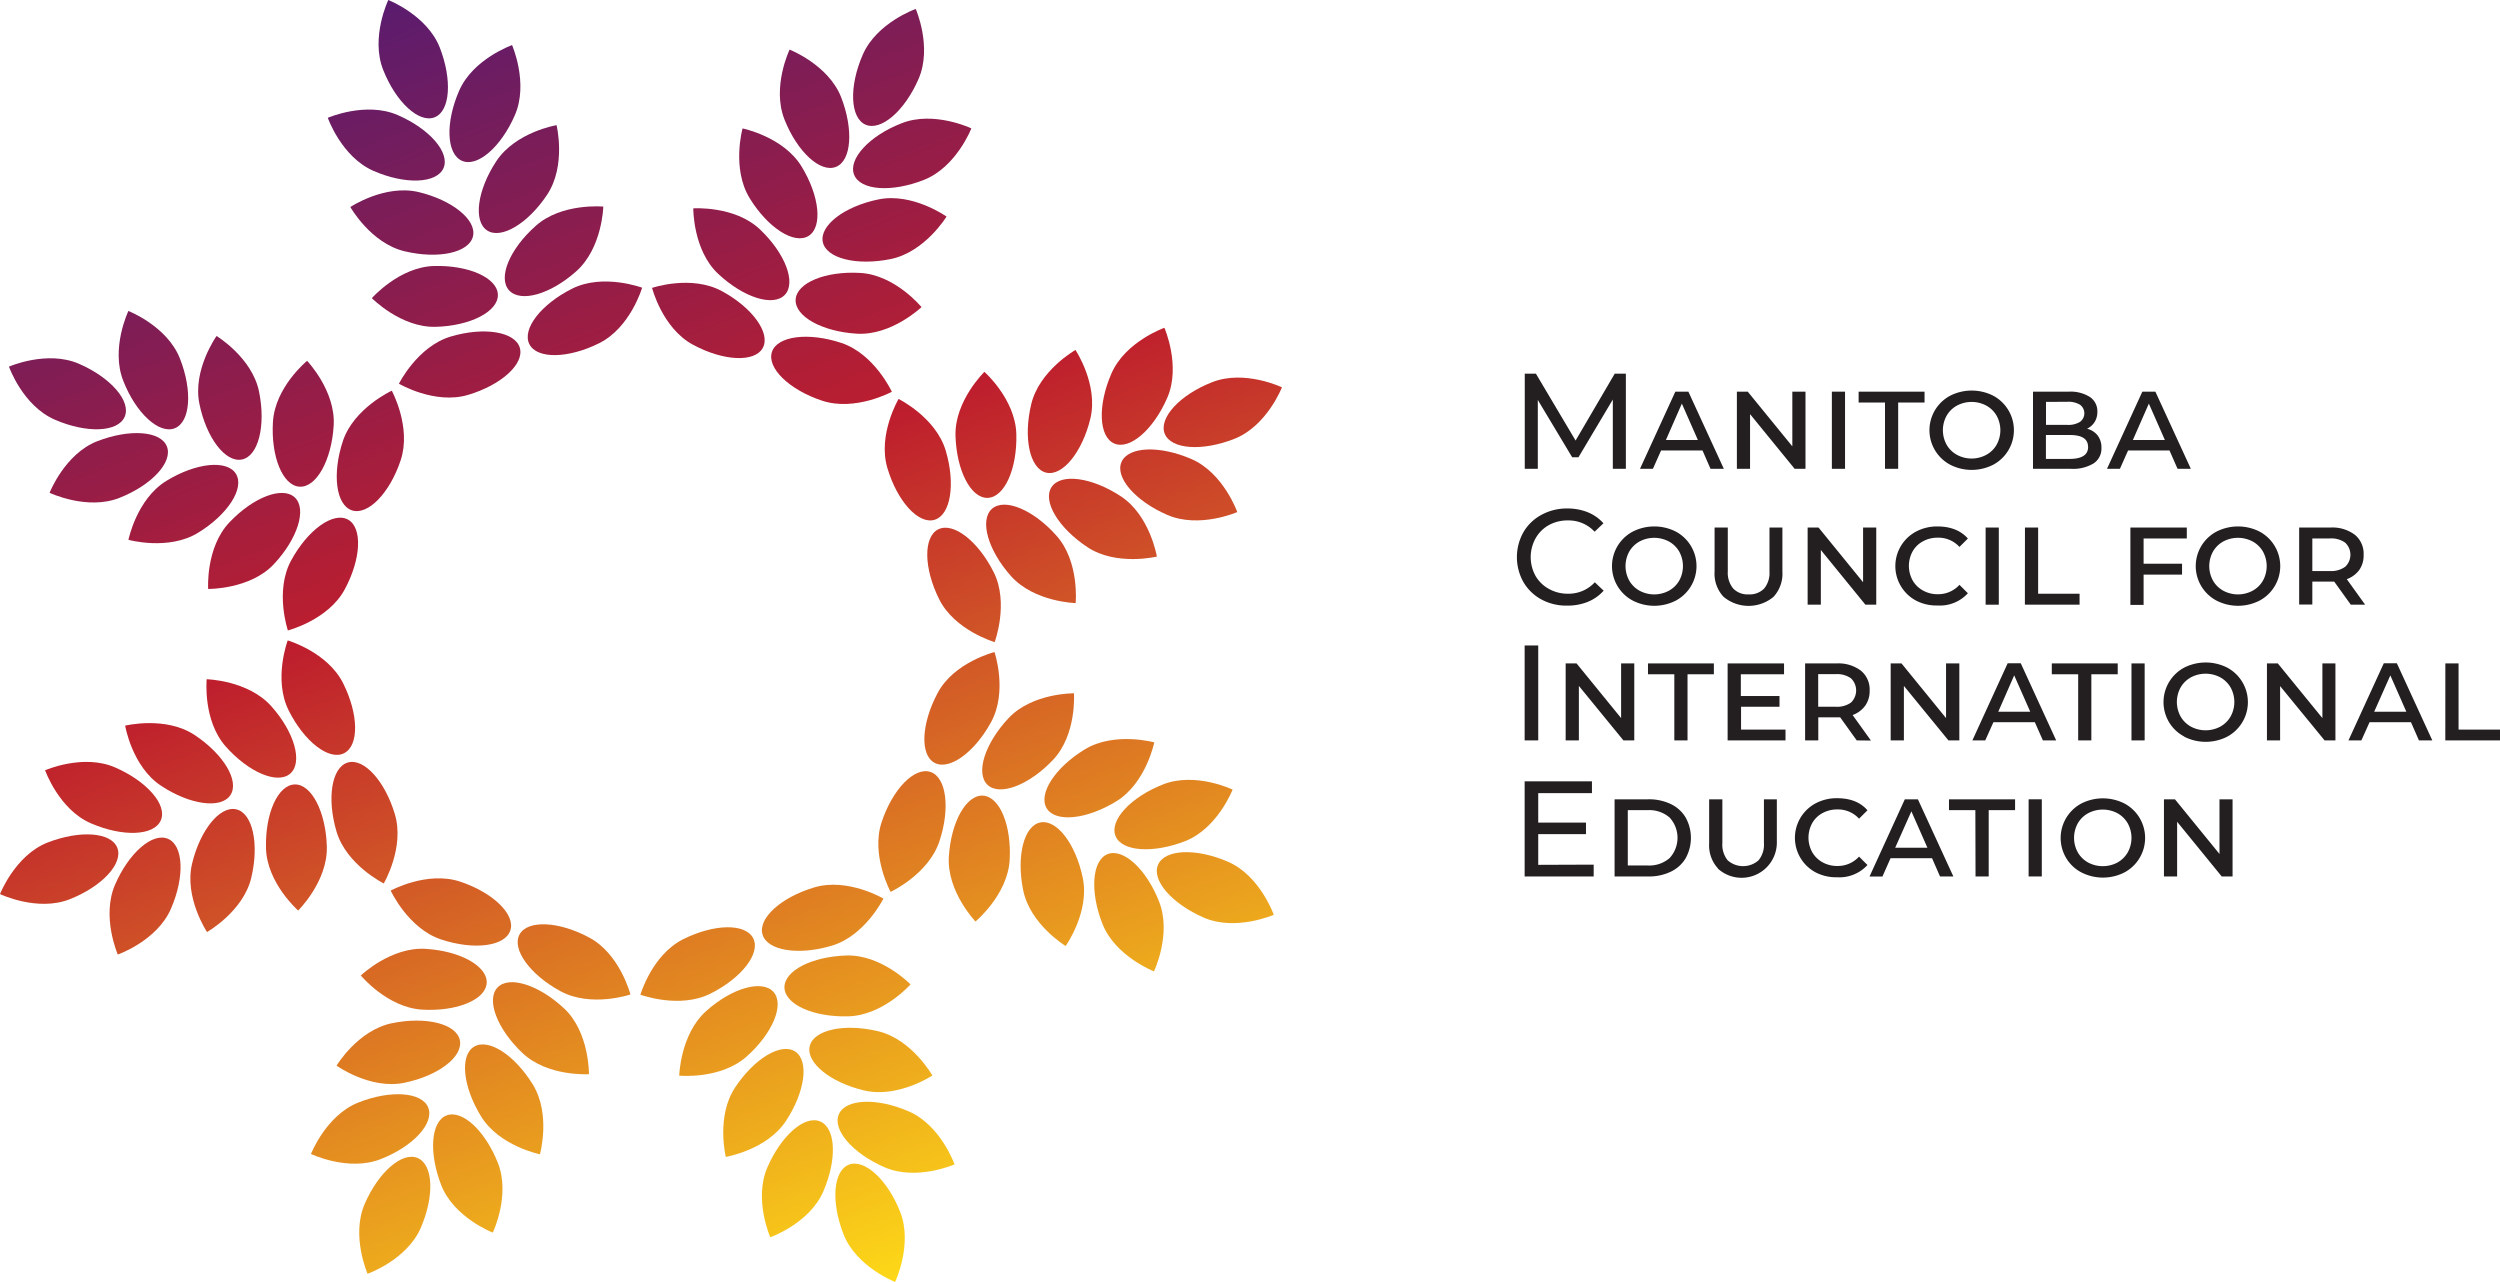 <svg xmlns="http://www.w3.org/2000/svg" xmlns:xlink="http://www.w3.org/1999/xlink" viewBox="0 0 594.27 304.73"><defs><style>.cls-1{fill:url(#linear-gradient);}.cls-2{fill:url(#linear-gradient-2);}.cls-3{fill:url(#linear-gradient-3);}.cls-4{fill:url(#linear-gradient-4);}.cls-5{fill:url(#linear-gradient-5);}.cls-6{fill:url(#linear-gradient-6);}.cls-7{fill:url(#linear-gradient-7);}.cls-8{fill:url(#linear-gradient-8);}.cls-9{fill:url(#linear-gradient-9);}.cls-10{fill:url(#linear-gradient-10);}.cls-11{fill:url(#linear-gradient-11);}.cls-12{fill:url(#linear-gradient-12);}.cls-13{fill:url(#linear-gradient-13);}.cls-14{fill:url(#linear-gradient-14);}.cls-15{fill:url(#linear-gradient-15);}.cls-16{fill:url(#linear-gradient-16);}.cls-17{fill:url(#linear-gradient-17);}.cls-18{fill:url(#linear-gradient-18);}.cls-19{fill:url(#linear-gradient-19);}.cls-20{fill:url(#linear-gradient-20);}.cls-21{fill:url(#linear-gradient-21);}.cls-22{fill:url(#linear-gradient-22);}.cls-23{fill:url(#linear-gradient-23);}.cls-24{fill:url(#linear-gradient-24);}.cls-25{fill:url(#linear-gradient-25);}.cls-26{fill:url(#linear-gradient-26);}.cls-27{fill:url(#linear-gradient-27);}.cls-28{fill:url(#linear-gradient-28);}.cls-29{fill:url(#linear-gradient-29);}.cls-30{fill:url(#linear-gradient-30);}.cls-31{fill:url(#linear-gradient-31);}.cls-32{fill:url(#linear-gradient-32);}.cls-33{fill:url(#linear-gradient-33);}.cls-34{fill:url(#linear-gradient-34);}.cls-35{fill:url(#linear-gradient-35);}.cls-36{fill:url(#linear-gradient-36);}.cls-37{fill:url(#linear-gradient-37);}.cls-38{fill:url(#linear-gradient-38);}.cls-39{fill:url(#linear-gradient-39);}.cls-40{fill:url(#linear-gradient-40);}.cls-41{fill:url(#New_Gradient_Swatch);}.cls-42{fill:url(#linear-gradient-41);}.cls-43{fill:url(#linear-gradient-42);}.cls-44{fill:url(#linear-gradient-43);}.cls-45{fill:url(#linear-gradient-44);}.cls-46{fill:url(#linear-gradient-45);}.cls-47{fill:url(#linear-gradient-46);}.cls-48{fill:url(#linear-gradient-47);}.cls-49{fill:url(#linear-gradient-48);}.cls-50{fill:url(#linear-gradient-49);}.cls-51{fill:url(#linear-gradient-50);}.cls-52{fill:url(#linear-gradient-51);}.cls-53{fill:url(#linear-gradient-52);}.cls-54{fill:url(#linear-gradient-53);}.cls-55{fill:url(#linear-gradient-54);}.cls-56{fill:url(#linear-gradient-55);}.cls-57{fill:url(#linear-gradient-56);}.cls-58{fill:url(#linear-gradient-57);}.cls-59{fill:url(#linear-gradient-58);}.cls-60{fill:url(#linear-gradient-59);}.cls-61{fill:url(#linear-gradient-60);}.cls-62{fill:url(#linear-gradient-61);}.cls-63{fill:url(#linear-gradient-62);}.cls-64{fill:url(#linear-gradient-63);}.cls-65{fill:url(#linear-gradient-64);}.cls-66{fill:url(#linear-gradient-65);}.cls-67{fill:url(#linear-gradient-66);}.cls-68{fill:url(#linear-gradient-67);}.cls-69{fill:url(#linear-gradient-68);}.cls-70{fill:url(#linear-gradient-69);}.cls-71{fill:url(#linear-gradient-70);}.cls-72{fill:url(#linear-gradient-71);}.cls-73{fill:#231f20;}</style><linearGradient id="linear-gradient" x1="173.66" y1="-11.48" x2="416.74" y2="235.15" gradientTransform="translate(21.82 -108.16) rotate(23.43)" gradientUnits="userSpaceOnUse"><stop offset="0" stop-color="#511c74"/><stop offset="0.43" stop-color="#be1e2d"/><stop offset="1" stop-color="#ffde17"/></linearGradient><linearGradient id="linear-gradient-2" x1="159.25" y1="2.72" x2="402.33" y2="249.35" xlink:href="#linear-gradient"/><linearGradient id="linear-gradient-3" x1="148.94" y1="12.89" x2="392.02" y2="259.51" xlink:href="#linear-gradient"/><linearGradient id="linear-gradient-4" x1="139.25" y1="22.44" x2="382.33" y2="269.06" xlink:href="#linear-gradient"/><linearGradient id="linear-gradient-5" x1="130.28" y1="31.28" x2="373.36" y2="277.9" xlink:href="#linear-gradient"/><linearGradient id="linear-gradient-6" x1="145.84" y1="15.94" x2="388.92" y2="262.56" xlink:href="#linear-gradient"/><linearGradient id="linear-gradient-7" x1="154.45" y1="7.45" x2="397.53" y2="254.08" xlink:href="#linear-gradient"/><linearGradient id="linear-gradient-8" x1="172.39" y1="-10.23" x2="415.47" y2="236.4" xlink:href="#linear-gradient"/><linearGradient id="linear-gradient-9" x1="163.18" y1="-1.15" x2="406.26" y2="245.48" xlink:href="#linear-gradient"/><linearGradient id="linear-gradient-10" x1="25.67" y1="134.39" x2="268.75" y2="381.01" xlink:href="#linear-gradient"/><linearGradient id="linear-gradient-11" x1="26.81" y1="133.26" x2="269.89" y2="379.89" xlink:href="#linear-gradient"/><linearGradient id="linear-gradient-12" x1="36.08" y1="124.12" x2="279.16" y2="370.74" xlink:href="#linear-gradient"/><linearGradient id="linear-gradient-13" x1="44.75" y1="115.58" x2="287.83" y2="362.2" xlink:href="#linear-gradient"/><linearGradient id="linear-gradient-14" x1="53.36" y1="107.1" x2="296.44" y2="353.72" xlink:href="#linear-gradient"/><linearGradient id="linear-gradient-15" x1="68.92" y1="91.76" x2="312" y2="338.38" xlink:href="#linear-gradient"/><linearGradient id="linear-gradient-16" x1="59.95" y1="100.6" x2="303.03" y2="347.22" xlink:href="#linear-gradient"/><linearGradient id="linear-gradient-17" x1="39.95" y1="120.31" x2="283.03" y2="366.94" xlink:href="#linear-gradient"/><linearGradient id="linear-gradient-18" x1="50.26" y1="110.15" x2="293.34" y2="356.77" xlink:href="#linear-gradient"/><linearGradient id="linear-gradient-19" x1="98.92" y1="62.19" x2="342" y2="308.81" xlink:href="#linear-gradient"/><linearGradient id="linear-gradient-20" x1="90.1" y1="70.88" x2="333.18" y2="317.5" xlink:href="#linear-gradient"/><linearGradient id="linear-gradient-21" x1="89.23" y1="71.74" x2="332.31" y2="318.36" xlink:href="#linear-gradient"/><linearGradient id="linear-gradient-22" x1="88.16" y1="72.79" x2="331.24" y2="319.41" xlink:href="#linear-gradient"/><linearGradient id="linear-gradient-23" x1="87.72" y1="73.22" x2="330.8" y2="319.85" xlink:href="#linear-gradient"/><linearGradient id="linear-gradient-24" x1="110.68" y1="50.59" x2="353.76" y2="297.22" xlink:href="#linear-gradient"/><linearGradient id="linear-gradient-25" x1="110.06" y1="51.21" x2="353.14" y2="297.83" xlink:href="#linear-gradient"/><linearGradient id="linear-gradient-26" x1="107.72" y1="53.52" x2="350.8" y2="300.14" xlink:href="#linear-gradient"/><linearGradient id="linear-gradient-27" x1="108.84" y1="52.41" x2="351.92" y2="299.03" xlink:href="#linear-gradient"/><linearGradient id="linear-gradient-28" x1="100.45" y1="60.67" x2="343.53" y2="307.3" xlink:href="#linear-gradient"/><linearGradient id="linear-gradient-29" x1="91.48" y1="69.52" x2="334.56" y2="316.14" xlink:href="#linear-gradient"/><linearGradient id="linear-gradient-30" x1="90.4" y1="70.58" x2="333.48" y2="317.21" xlink:href="#linear-gradient"/><linearGradient id="linear-gradient-31" x1="89.14" y1="71.83" x2="332.22" y2="318.45" xlink:href="#linear-gradient"/><linearGradient id="linear-gradient-32" x1="88.52" y1="72.44" x2="331.6" y2="319.06" xlink:href="#linear-gradient"/><linearGradient id="linear-gradient-33" x1="111.48" y1="49.81" x2="354.56" y2="296.44" xlink:href="#linear-gradient"/><linearGradient id="linear-gradient-34" x1="111.04" y1="50.24" x2="354.12" y2="296.87" xlink:href="#linear-gradient"/><linearGradient id="linear-gradient-35" x1="109.1" y1="52.16" x2="352.18" y2="298.78" xlink:href="#linear-gradient"/><linearGradient id="linear-gradient-36" x1="110.02" y1="51.25" x2="353.1" y2="297.87" xlink:href="#linear-gradient"/><linearGradient id="linear-gradient-37" x1="24.57" y1="135.47" x2="267.65" y2="382.1" xlink:href="#linear-gradient"/><linearGradient id="linear-gradient-38" x1="25.94" y1="134.12" x2="269.02" y2="380.74" xlink:href="#linear-gradient"/><linearGradient id="linear-gradient-39" x1="35.37" y1="124.83" x2="278.45" y2="371.45" xlink:href="#linear-gradient"/><linearGradient id="linear-gradient-40" x1="44.18" y1="116.14" x2="287.26" y2="362.76" xlink:href="#linear-gradient"/><linearGradient id="New_Gradient_Swatch" x1="52.93" y1="107.52" x2="296.01" y2="354.14" xlink:href="#linear-gradient"/><linearGradient id="linear-gradient-41" x1="68.23" y1="92.43" x2="311.31" y2="339.06" xlink:href="#linear-gradient"/><linearGradient id="linear-gradient-42" x1="59.17" y1="101.37" x2="302.25" y2="347.99" xlink:href="#linear-gradient"/><linearGradient id="linear-gradient-43" x1="38.89" y1="121.36" x2="281.97" y2="367.98" xlink:href="#linear-gradient"/><linearGradient id="linear-gradient-44" x1="49.35" y1="111.05" x2="292.43" y2="357.67" xlink:href="#linear-gradient"/><linearGradient id="linear-gradient-45" x1="174.76" y1="-12.56" x2="417.84" y2="234.06" xlink:href="#linear-gradient"/><linearGradient id="linear-gradient-46" x1="160.31" y1="1.68" x2="403.39" y2="248.3" xlink:href="#linear-gradient"/><linearGradient id="linear-gradient-47" x1="149.85" y1="11.99" x2="392.93" y2="258.61" xlink:href="#linear-gradient"/><linearGradient id="linear-gradient-48" x1="140.03" y1="21.67" x2="383.11" y2="268.29" xlink:href="#linear-gradient"/><linearGradient id="linear-gradient-49" x1="130.96" y1="30.6" x2="374.04" y2="277.23" xlink:href="#linear-gradient"/><linearGradient id="linear-gradient-50" x1="146.27" y1="15.52" x2="389.35" y2="262.14" xlink:href="#linear-gradient"/><linearGradient id="linear-gradient-51" x1="155.02" y1="6.9" x2="398.1" y2="253.52" xlink:href="#linear-gradient"/><linearGradient id="linear-gradient-52" x1="173.26" y1="-11.09" x2="416.34" y2="235.54" xlink:href="#linear-gradient"/><linearGradient id="linear-gradient-53" x1="163.89" y1="-1.85" x2="406.97" y2="244.77" xlink:href="#linear-gradient"/><linearGradient id="linear-gradient-54" x1="-6.41" y1="166.01" x2="236.67" y2="412.63" xlink:href="#linear-gradient"/><linearGradient id="linear-gradient-55" x1="5.76" y1="154.01" x2="248.84" y2="400.64" xlink:href="#linear-gradient"/><linearGradient id="linear-gradient-56" x1="19.84" y1="140.13" x2="262.92" y2="386.76" xlink:href="#linear-gradient"/><linearGradient id="linear-gradient-57" x1="32.83" y1="127.33" x2="275.91" y2="373.95" xlink:href="#linear-gradient"/><linearGradient id="linear-gradient-58" x1="45.03" y1="115.3" x2="288.11" y2="361.93" xlink:href="#linear-gradient"/><linearGradient id="linear-gradient-59" x1="44.87" y1="115.46" x2="287.95" y2="362.08" xlink:href="#linear-gradient"/><linearGradient id="linear-gradient-60" x1="32.69" y1="127.47" x2="275.77" y2="374.09" xlink:href="#linear-gradient"/><linearGradient id="linear-gradient-61" x1="5.61" y1="154.16" x2="248.69" y2="400.78" xlink:href="#linear-gradient"/><linearGradient id="linear-gradient-62" x1="19.65" y1="140.32" x2="262.73" y2="386.94" xlink:href="#linear-gradient"/><linearGradient id="linear-gradient-63" x1="205.61" y1="-42.97" x2="448.69" y2="203.65" xlink:href="#linear-gradient"/><linearGradient id="linear-gradient-64" x1="193.59" y1="-31.12" x2="436.67" y2="215.5" xlink:href="#linear-gradient"/><linearGradient id="linear-gradient-65" x1="179.5" y1="-17.24" x2="422.58" y2="229.39" xlink:href="#linear-gradient"/><linearGradient id="linear-gradient-66" x1="166.51" y1="-4.43" x2="409.59" y2="242.19" xlink:href="#linear-gradient"/><linearGradient id="linear-gradient-67" x1="154.33" y1="7.57" x2="397.41" y2="254.2" xlink:href="#linear-gradient"/><linearGradient id="linear-gradient-68" x1="154.17" y1="7.73" x2="397.25" y2="254.35" xlink:href="#linear-gradient"/><linearGradient id="linear-gradient-69" x1="166.37" y1="-4.29" x2="409.45" y2="242.33" xlink:href="#linear-gradient"/><linearGradient id="linear-gradient-70" x1="193.44" y1="-30.98" x2="436.52" y2="215.65" xlink:href="#linear-gradient"/><linearGradient id="linear-gradient-71" x1="179.41" y1="-17.14" x2="422.49" y2="229.48" xlink:href="#linear-gradient"/></defs><title>logo</title><g id="Layer_2" data-name="Layer 2"><g id="Layer_1-2" data-name="Layer 1"><path class="cls-1" d="M218.35,18.76c-3.29,7.6-8.93,12.46-12.59,10.88s-4-9-.68-16.63,12.6-10.88,12.6-10.88S221.65,11.17,218.35,18.76Z"/><path class="cls-2" d="M199.93,23.07c3,7.7,2.49,15.13-1.22,16.6s-9.2-3.58-12.24-11.28,1.22-16.6,1.22-16.6S196.88,15.37,199.93,23.07Z"/><path class="cls-3" d="M190.51,39.53c4.33,7.06,5.08,14.47,1.68,16.56s-9.68-1.93-14-9-1.68-16.56-1.68-16.56S186.17,32.48,190.51,39.53Z"/><path class="cls-4" d="M180.65,54.53c6,5.69,8.66,12.66,5.91,15.56s-9.84.64-15.85-5-5.91-15.56-5.91-15.56S174.64,48.84,180.65,54.53Z"/><path class="cls-5" d="M171.59,69.2c7.28,3.94,11.64,10,9.73,13.5s-9.34,3.17-16.62-.77S155,68.43,155,68.43,164.31,65.26,171.59,69.2Z"/><path class="cls-6" d="M200,81.52c-7.85-2.61-15.24-1.66-16.5,2.13s4.07,9,11.93,11.6S212,93.13,212,93.13,207.87,84.14,200,81.52Z"/><path class="cls-7" d="M204.53,64.88c-8.27-.5-15.16,2.33-15.4,6.32s6.27,7.62,14.53,8.12S219.05,73,219.05,73,212.79,65.37,204.53,64.88Z"/><path class="cls-8" d="M214.31,29.3c-7.7,3-12.75,8.52-11.28,12.24s8.9,4.26,16.6,1.22S230.9,30.52,230.9,30.52,222,26.26,214.31,29.3Z"/><path class="cls-9" d="M208.82,47.4c-8.11,1.66-14,6.18-13.24,10.09s8,5.75,16.14,4.09S225,51.48,225,51.48,216.92,45.74,208.82,47.4Z"/><path class="cls-10" d="M100,291.92c3.3-7.6,3-15-.67-16.63S90,278.57,86.7,286.16s.68,16.63.68,16.63S96.68,299.51,100,291.92Z"/><path class="cls-11" d="M90.52,275.52c7.7-3,12.75-8.52,11.28-12.23s-8.9-4.26-16.6-1.22-11.28,12.24-11.28,12.24S82.82,278.57,90.52,275.52Z"/><path class="cls-12" d="M96.09,257.39c8.11-1.66,14-6.18,13.23-10.09s-8-5.74-16.13-4.08S80,253.31,80,253.31,88,259.05,96.09,257.39Z"/><path class="cls-13" d="M100.3,240c8.26.49,15.15-2.34,15.39-6.33s-6.26-7.62-14.53-8.12-15.39,6.33-15.39,6.33S92,239.45,100.3,240Z"/><path class="cls-14" d="M104.8,223.3c7.86,2.62,15.25,1.67,16.51-2.12s-4.08-9-11.93-11.61-16.51,2.13-16.51,2.13S97,220.68,104.8,223.3Z"/><path class="cls-15" d="M133.24,235.62c-7.28-3.94-11.64-10-9.74-13.49s9.35-3.17,16.63.77,9.73,13.5,9.73,13.5S140.52,239.56,133.24,235.62Z"/><path class="cls-16" d="M124.17,250.29c-6-5.69-8.66-12.65-5.91-15.55s9.85-.64,15.86,5S140,255.34,140,255.34,130.18,256,124.17,250.29Z"/><path class="cls-17" d="M104.9,281.76c-3-7.7-2.5-15.13,1.22-16.6s9.19,3.58,12.23,11.28S117.14,293,117.14,293,107.94,289.45,104.9,281.76Z"/><path class="cls-18" d="M114.35,265.37c-4.33-7.05-5.09-14.46-1.68-16.55s9.67,1.93,14,9,1.68,16.56,1.68,16.56S118.68,272.43,114.35,265.37Z"/><path class="cls-19" d="M104.53,11.28c3,7.7,2.5,15.13-1.21,16.6S94.12,24.3,91.08,16.6,92.3,0,92.3,0,101.49,3.58,104.53,11.28Z"/><path class="cls-20" d="M94.55,27.36c7.6,3.29,12.46,8.93,10.88,12.59s-9,4-16.63.68S77.92,28,77.92,28,87,24.06,94.55,27.36Z"/><path class="cls-21" d="M99.53,45.66c8,1.92,13.83,6.63,12.9,10.52s-8.21,5.47-16.26,3.55S83.28,49.21,83.28,49.21,91.48,43.74,99.53,45.66Z"/><path class="cls-22" d="M103.17,63.23c8.27-.23,15.07,2.83,15.18,6.82s-6.51,7.42-14.78,7.64-15.18-6.82-15.18-6.82S94.9,63.46,103.17,63.23Z"/><path class="cls-23" d="M107.13,80c7.94-2.36,15.29-1.16,16.43,2.66s-4.37,8.85-12.3,11.21-16.43-2.66-16.43-2.66S99.2,82.38,107.13,80Z"/><path class="cls-24" d="M136,68.62c-7.4,3.7-11.95,9.6-10.17,13.18s9.24,3.47,16.64-.24,10.17-13.17,10.17-13.17S143.35,64.92,136,68.62Z"/><path class="cls-25" d="M127.37,53.67C121.17,59.16,118.3,66,121,69s9.82,1,16-4.53,6.41-15.36,6.41-15.36S133.56,48.17,127.37,53.67Z"/><path class="cls-26" d="M109.13,21.59c-3.3,7.6-3,15,.67,16.63s9.31-3.28,12.6-10.87-.68-16.63-.68-16.63S112.42,14,109.13,21.59Z"/><path class="cls-27" d="M118,38.28c-4.56,6.9-5.55,14.29-2.22,16.49s9.74-1.62,14.3-8.52,2.22-16.5,2.22-16.5S122.6,31.37,118,38.28Z"/><path class="cls-28" d="M214,288.14c-3-7.7-8.52-12.75-12.24-11.28s-4.26,8.9-1.22,16.6,12.24,11.27,12.24,11.27S217,295.83,214,288.14Z"/><path class="cls-29" d="M195.7,283.23c3.29-7.59,3-15-.68-16.63s-9.3,3.28-12.6,10.88.68,16.63.68,16.63S192.41,290.83,195.7,283.23Z"/><path class="cls-30" d="M186.82,266.47c4.56-6.91,5.55-14.29,2.22-16.5s-9.73,1.62-14.3,8.53S172.53,275,172.53,275,182.26,273.38,186.82,266.47Z"/><path class="cls-31" d="M177.46,251.16c6.19-5.49,9.06-12.37,6.41-15.36s-9.82-1-16,4.53-6.41,15.36-6.41,15.36S171.27,256.65,177.46,251.16Z"/><path class="cls-32" d="M168.87,236.2c7.41-3.7,12-9.6,10.17-13.17s-9.23-3.47-16.64.23-10.17,13.18-10.17,13.18S161.47,239.9,168.87,236.2Z"/><path class="cls-33" d="M197.69,224.81c-7.93,2.36-15.29,1.17-16.43-2.66s4.37-8.85,12.31-11.21S210,213.6,210,213.6,205.63,222.45,197.69,224.81Z"/><path class="cls-34" d="M201.65,241.59c-8.27.23-15.07-2.82-15.18-6.82s6.51-7.41,14.79-7.64S216.44,234,216.44,234,209.93,241.37,201.65,241.59Z"/><path class="cls-35" d="M210.27,277.47c-7.59-3.29-12.46-8.93-10.87-12.6s9-4,16.63-.68,10.87,12.6,10.87,12.6S217.87,280.76,210.27,277.47Z"/><path class="cls-36" d="M205.37,259.2c-8.05-1.92-13.82-6.63-12.89-10.52s8.2-5.47,16.25-3.55,12.9,10.52,12.9,10.52S213.42,261.12,205.37,259.2Z"/><path class="cls-37" d="M18.76,86.47c7.6,3.29,12.46,8.93,10.88,12.6s-9,4-16.63.68S2.13,87.15,2.13,87.15,11.17,83.18,18.76,86.47Z"/><path class="cls-38" d="M23.07,104.9c7.7-3,15.13-2.5,16.6,1.22s-3.58,9.19-11.28,12.23-16.6-1.21-16.6-1.21S15.37,107.94,23.07,104.9Z"/><path class="cls-39" d="M39.53,114.32c7.06-4.34,14.47-5.09,16.56-1.68s-1.93,9.67-9,14-16.56,1.68-16.56,1.68S32.48,118.65,39.53,114.32Z"/><path class="cls-40" d="M54.53,124.17c5.69-6,12.66-8.66,15.56-5.91s.64,9.85-5,15.86S49.48,140,49.48,140,48.84,130.18,54.53,124.17Z"/><path class="cls-41" d="M69.2,133.24c3.94-7.28,10-11.64,13.5-9.74s3.17,9.35-.77,16.63-13.5,9.73-13.5,9.73S65.26,140.52,69.2,133.24Z"/><path class="cls-42" d="M81.52,104.8c-2.61,7.86-1.66,15.25,2.13,16.51s9-4.08,11.6-11.93-2.12-16.51-2.12-16.51S84.14,97,81.52,104.8Z"/><path class="cls-43" d="M64.88,100.3c-.5,8.26,2.33,15.15,6.32,15.39s7.62-6.26,8.12-14.53S73,85.77,73,85.77,65.37,92,64.88,100.3Z"/><path class="cls-44" d="M29.3,90.52c3,7.7,8.52,12.75,12.24,11.28s4.26-8.9,1.22-16.6S30.52,73.92,30.52,73.92,26.26,82.82,29.3,90.52Z"/><path class="cls-45" d="M47.4,96c1.66,8.11,6.18,14,10.09,13.23s5.75-8,4.09-16.13-10.1-13.23-10.1-13.23S45.74,87.9,47.4,96Z"/><path class="cls-46" d="M291.92,204.85c-7.6-3.29-15-3-16.63.68s3.28,9.31,10.87,12.6,16.63-.68,16.63-.68S299.51,208.14,291.92,204.85Z"/><path class="cls-47" d="M275.52,214.31c-3-7.7-8.52-12.75-12.23-11.28s-4.26,8.9-1.22,16.6,12.24,11.27,12.24,11.27S278.57,222,275.52,214.31Z"/><path class="cls-48" d="M257.39,208.73c-1.66-8.11-6.18-14-10.09-13.23s-5.74,8-4.08,16.13,10.09,13.24,10.09,13.24S259.05,216.84,257.39,208.73Z"/><path class="cls-49" d="M240,204.53c.49-8.27-2.34-15.16-6.33-15.4s-7.62,6.27-8.12,14.53,6.33,15.39,6.33,15.39S239.45,212.79,240,204.53Z"/><path class="cls-50" d="M223.3,200c2.62-7.85,1.67-15.24-2.12-16.5s-9,4.07-11.61,11.93S211.7,212,211.7,212,220.68,207.87,223.3,200Z"/><path class="cls-51" d="M235.62,171.59c-3.94,7.28-10,11.64-13.49,9.73S219,172,222.9,164.7,236.4,155,236.4,155,239.56,164.31,235.62,171.59Z"/><path class="cls-52" d="M250.29,180.65c-5.69,6-12.65,8.66-15.55,5.91s-.64-9.84,5-15.85,15.55-5.91,15.55-5.91S256,174.64,250.29,180.65Z"/><path class="cls-53" d="M281.76,199.93c-7.7,3-15.13,2.49-16.6-1.22s3.58-9.2,11.28-12.24S293,187.69,293,187.69,289.45,196.88,281.76,199.93Z"/><path class="cls-54" d="M265.37,190.47c-7.05,4.34-14.46,5.09-16.55,1.69s1.93-9.68,9-14,16.56-1.69,16.56-1.69S272.43,186.14,265.37,190.47Z"/><path class="cls-55" d="M11.28,200.29c7.7-3,15.13-2.5,16.6,1.22S24.3,210.7,16.6,213.75,0,212.53,0,212.53,3.58,203.33,11.28,200.29Z"/><path class="cls-56" d="M27.36,210.27c3.29-7.59,8.93-12.46,12.59-10.87s4,9,.68,16.63S28,226.9,28,226.9,24.06,217.87,27.36,210.27Z"/><path class="cls-57" d="M45.66,205.29c1.92-8,6.63-13.82,10.52-12.9s5.47,8.21,3.55,16.26-10.52,12.9-10.52,12.9S43.74,213.34,45.66,205.29Z"/><path class="cls-58" d="M63.23,201.65c-.23-8.27,2.83-15.07,6.82-15.18s7.42,6.51,7.64,14.79-6.82,15.18-6.82,15.18S63.46,209.93,63.23,201.65Z"/><path class="cls-59" d="M80,197.69c-2.36-7.93-1.16-15.29,2.66-16.43s8.85,4.37,11.21,12.31S91.22,210,91.22,210,82.38,205.63,80,197.69Z"/><path class="cls-60" d="M68.62,168.87c3.7,7.41,9.6,12,13.18,10.17s3.47-9.23-.24-16.64-13.17-10.17-13.17-10.17S64.92,161.47,68.62,168.87Z"/><path class="cls-61" d="M53.67,177.46c5.49,6.19,12.36,9.06,15.35,6.41s1-9.82-4.53-16-15.36-6.41-15.36-6.41S48.17,171.27,53.67,177.46Z"/><path class="cls-62" d="M21.59,195.7c7.6,3.29,15,3,16.63-.68s-3.28-9.3-10.87-12.6-16.63.68-16.63.68S14,192.41,21.59,195.7Z"/><path class="cls-63" d="M38.28,186.78c6.9,4.56,14.29,5.56,16.49,2.22s-1.62-9.73-8.52-14.29-16.5-2.22-16.5-2.22S31.37,182.22,38.28,186.78Z"/><path class="cls-64" d="M288.14,90.85c-7.7,3-12.75,8.52-11.28,12.24s8.9,4.26,16.6,1.21,11.27-12.23,11.27-12.23S295.83,87.81,288.14,90.85Z"/><path class="cls-65" d="M283.23,109.13c-7.59-3.3-15-3-16.63.67s3.28,9.31,10.88,12.6,16.63-.68,16.63-.68S290.83,112.42,283.23,109.13Z"/><path class="cls-66" d="M266.47,118c-6.91-4.56-14.29-5.56-16.5-2.22s1.62,9.73,8.53,14.29S275,132.3,275,132.3,273.38,122.57,266.47,118Z"/><path class="cls-67" d="M251.16,127.37c-5.49-6.2-12.37-9.07-15.36-6.42s-1,9.82,4.53,16,15.36,6.41,15.36,6.41S256.65,133.56,251.16,127.37Z"/><path class="cls-68" d="M236.2,136c-3.7-7.4-9.6-11.95-13.17-10.17s-3.47,9.24.23,16.64,13.18,10.17,13.18,10.17S239.9,143.35,236.2,136Z"/><path class="cls-69" d="M224.81,107.13c2.36,7.94,1.17,15.29-2.66,16.43s-8.85-4.37-11.21-12.3,2.66-16.43,2.66-16.43S222.45,99.2,224.81,107.13Z"/><path class="cls-70" d="M241.59,103.17c.23,8.27-2.82,15.07-6.82,15.18s-7.41-6.51-7.64-14.78S234,88.39,234,88.39,241.37,94.9,241.59,103.17Z"/><path class="cls-71" d="M277.47,94.55c-3.29,7.6-8.93,12.46-12.6,10.88s-4-9-.68-16.63,12.6-10.88,12.6-10.88S280.76,87,277.47,94.55Z"/><path class="cls-72" d="M259.2,99.45c-1.92,8-6.63,13.83-10.52,12.9s-5.47-8.21-3.55-16.26,10.52-12.9,10.52-12.9S261.12,91.4,259.2,99.45Z"/><path class="cls-73" d="M383.38,111.44l0-16.47-8.17,13.73h-1.49l-8.17-13.63v16.37h-3.1V88.83h2.65l9.43,15.89,9.3-15.89h2.65l0,22.61Z"/><path class="cls-73" d="M404.7,107.08h-9.85l-1.94,4.36h-3.07l8.4-18.34h3.1l8.43,18.34H406.6Zm-1.1-2.49-3.81-8.65L396,104.59Z"/><path class="cls-73" d="M429.18,93.1v18.34H426.6l-10.6-13v13h-3.13V93.1h2.58l10.6,13v-13Z"/><path class="cls-73" d="M435.45,93.1h3.13v18.34h-3.13Z"/><path class="cls-73" d="M448.08,95.68h-6.27V93.1h15.67v2.58h-6.27v15.76h-3.13Z"/><path class="cls-73" d="M463.58,110.47a9.29,9.29,0,0,1,0-16.41,11.31,11.31,0,0,1,10.22,0,9.3,9.3,0,0,1,0,16.41,11.23,11.23,0,0,1-10.22,0Zm8.59-2.36a6.3,6.3,0,0,0,2.44-2.39,7.15,7.15,0,0,0,0-6.91,6.37,6.37,0,0,0-2.44-2.39,7.42,7.42,0,0,0-7,0,6.37,6.37,0,0,0-2.44,2.39,7.15,7.15,0,0,0,0,6.91,6.3,6.3,0,0,0,2.44,2.39,7.34,7.34,0,0,0,7,0Z"/><path class="cls-73" d="M498.64,103.53a4.7,4.7,0,0,1,.89,2.94,4.21,4.21,0,0,1-1.86,3.68,9.44,9.44,0,0,1-5.41,1.29h-9V93.1h8.53a8.57,8.57,0,0,1,5,1.27,4.06,4.06,0,0,1,1.77,3.47,4.55,4.55,0,0,1-.64,2.46,4.42,4.42,0,0,1-1.81,1.61A4.6,4.6,0,0,1,498.64,103.53Zm-12.29-8V101h5.07a5.29,5.29,0,0,0,3-.71,2.52,2.52,0,0,0,0-4.09,5.3,5.3,0,0,0-3-.69Zm10,10.72c0-1.9-1.43-2.84-4.27-2.84h-5.75v5.68h5.75C494.94,109.05,496.37,108.1,496.37,106.21Z"/><path class="cls-73" d="M515.71,107.08h-9.85l-1.94,4.36h-3.07l8.4-18.34h3.1l8.43,18.34h-3.16Zm-1.1-2.49-3.81-8.65L507,104.59Z"/><path class="cls-73" d="M366.41,142.5a11,11,0,0,1-4.28-4.14,12.1,12.1,0,0,1,0-11.85,10.93,10.93,0,0,1,4.29-4.13,12.5,12.5,0,0,1,6.14-1.51,12.88,12.88,0,0,1,4.85.89,9.9,9.9,0,0,1,3.74,2.63l-2.1,2a8.41,8.41,0,0,0-6.36-2.68,9.12,9.12,0,0,0-4.55,1.13A8.18,8.18,0,0,0,365,128a9.22,9.22,0,0,0,0,8.88,8.22,8.22,0,0,0,3.19,3.11,9.12,9.12,0,0,0,4.55,1.14,8.43,8.43,0,0,0,6.36-2.72l2.1,2a10.16,10.16,0,0,1-3.76,2.65,12.78,12.78,0,0,1-4.86.9A12.5,12.5,0,0,1,366.41,142.5Z"/><path class="cls-73" d="M388.13,142.77a9.28,9.28,0,0,1,0-16.41,11.31,11.31,0,0,1,10.22,0,9.3,9.3,0,0,1,0,16.41,11.23,11.23,0,0,1-10.22,0Zm8.59-2.36a6.3,6.3,0,0,0,2.44-2.39,7.15,7.15,0,0,0,0-6.91,6.37,6.37,0,0,0-2.44-2.39,7.44,7.44,0,0,0-7,0,6.41,6.41,0,0,0-2.43,2.39,7.15,7.15,0,0,0,0,6.91,6.34,6.34,0,0,0,2.43,2.39,7.36,7.36,0,0,0,7,0Z"/><path class="cls-73" d="M409.71,141.87a8,8,0,0,1-2.14-6V125.4h3.14v10.43A5.87,5.87,0,0,0,412,139.9a4.73,4.73,0,0,0,3.68,1.39,4.78,4.78,0,0,0,3.67-1.39,5.82,5.82,0,0,0,1.27-4.07V125.4h3.07v10.49a8.08,8.08,0,0,1-2.13,6,9.26,9.26,0,0,1-11.82,0Z"/><path class="cls-73" d="M446,125.4v18.34h-2.58l-10.59-13v13h-3.14V125.4h2.59l10.59,13v-13Z"/><path class="cls-73" d="M455.46,142.77a9.3,9.3,0,0,1,0-16.41,10.64,10.64,0,0,1,5.09-1.22c3.16,0,5.57,1,7.23,2.87l-2,2a6.75,6.75,0,0,0-5.14-2.2,7.23,7.23,0,0,0-3.53.86,6.15,6.15,0,0,0-2.46,2.39,7.15,7.15,0,0,0,0,6.91,6.31,6.31,0,0,0,2.46,2.4,7,7,0,0,0,3.53.88,6.81,6.81,0,0,0,5.14-2.23l2,2a9,9,0,0,1-7.23,2.91A10.53,10.53,0,0,1,455.46,142.77Z"/><path class="cls-73" d="M472,125.4h3.13v18.34H472Z"/><path class="cls-73" d="M481.35,125.4h3.13v15.73h9.85v2.61h-13Z"/><path class="cls-73" d="M509.55,128v6h9.14v2.59h-9.14v7.2h-3.14V125.4h13.41V128Z"/><path class="cls-73" d="M526.89,142.77a9.28,9.28,0,0,1,0-16.41,11.31,11.31,0,0,1,10.22,0,9.3,9.3,0,0,1,0,16.41,11.23,11.23,0,0,1-10.22,0Zm8.59-2.36a6.3,6.3,0,0,0,2.44-2.39,7.15,7.15,0,0,0,0-6.91,6.37,6.37,0,0,0-2.44-2.39,7.44,7.44,0,0,0-7,0,6.41,6.41,0,0,0-2.43,2.39,7.15,7.15,0,0,0,0,6.91,6.34,6.34,0,0,0,2.43,2.39,7.36,7.36,0,0,0,7,0Z"/><path class="cls-73" d="M558.8,143.74l-3.94-5.49a8.14,8.14,0,0,1-.84,0h-4.36v5.46h-3.13V125.4H554a8.86,8.86,0,0,1,5.75,1.71,5.78,5.78,0,0,1,2.1,4.75,6,6,0,0,1-1,3.58,6.3,6.3,0,0,1-3,2.23l4.36,6.07Zm-1.34-9a3.93,3.93,0,0,0,0-5.75,5.67,5.67,0,0,0-3.63-1h-4.17v7.75h4.17A5.67,5.67,0,0,0,557.46,134.73Z"/><path class="cls-73" d="M362.42,153.43h3.23V176h-3.23Z"/><path class="cls-73" d="M388.48,157.7V176H385.9l-10.59-12.95V176h-3.14V157.7h2.59l10.59,13v-13Z"/><path class="cls-73" d="M398,160.28h-6.26V157.7h15.66v2.58h-6.26V176H398Z"/><path class="cls-73" d="M424.43,173.43V176H410.67V157.7h13.41v2.58H413.81v5.17H423V168h-9.14v5.43Z"/><path class="cls-73" d="M441.36,176l-3.94-5.49a8.14,8.14,0,0,1-.84,0h-4.36V176h-3.13V157.7h7.49a8.86,8.86,0,0,1,5.75,1.71,5.78,5.78,0,0,1,2.1,4.75,6,6,0,0,1-1.05,3.58,6.35,6.35,0,0,1-3,2.23l4.36,6.07ZM440,167a4,4,0,0,0,0-5.75,5.67,5.67,0,0,0-3.63-1h-4.17V168h4.17A5.67,5.67,0,0,0,440,167Z"/><path class="cls-73" d="M465.75,157.7V176h-2.59l-10.59-12.95V176h-3.14V157.7H452l10.59,13v-13Z"/><path class="cls-73" d="M483.7,171.68h-9.85L471.91,176h-3.06l8.39-18.34h3.11L488.77,176h-3.16Zm-1.09-2.49-3.82-8.65L475,169.19Z"/><path class="cls-73" d="M494,160.28h-6.27V157.7h15.67v2.58h-6.27V176H494Z"/><path class="cls-73" d="M506.67,157.7h3.13V176h-3.13Z"/><path class="cls-73" d="M519.2,175.07a9.09,9.09,0,0,1-3.58-3.37,9.3,9.3,0,0,1,3.58-13,11.33,11.33,0,0,1,10.23,0,9.31,9.31,0,0,1,0,16.41,11.25,11.25,0,0,1-10.23,0Zm8.59-2.35a6.39,6.39,0,0,0,2.44-2.4,7.15,7.15,0,0,0,0-6.91,6.37,6.37,0,0,0-2.44-2.39,7.42,7.42,0,0,0-7,0,6.37,6.37,0,0,0-2.44,2.39,7.15,7.15,0,0,0,0,6.91,6.39,6.39,0,0,0,2.44,2.4,7.42,7.42,0,0,0,7,0Z"/><path class="cls-73" d="M555.15,157.7V176h-2.58L542,163.09V176h-3.13V157.7h2.58l10.6,13v-13Z"/><path class="cls-73" d="M573.11,171.68h-9.85L561.32,176h-3.07l8.4-18.34h3.1L578.18,176H575Zm-1.1-2.49-3.81-8.65-3.84,8.65Z"/><path class="cls-73" d="M581.28,157.7h3.14v15.73h9.85V176h-13Z"/><path class="cls-73" d="M378.83,205.53v2.81H362.42V185.73h16v2.81H365.65v7H377v2.74H365.65v7.3Z"/><path class="cls-73" d="M383.8,190h8a11.92,11.92,0,0,1,5.36,1.13,8.24,8.24,0,0,1,3.54,3.21,10,10,0,0,1,0,9.66,8.24,8.24,0,0,1-3.54,3.21,11.92,11.92,0,0,1-5.36,1.13h-8Zm7.85,15.73a7.35,7.35,0,0,0,5.23-1.76,7.11,7.11,0,0,0,0-9.63,7.35,7.35,0,0,0-5.23-1.76h-4.71v13.15Z"/><path class="cls-73" d="M408.41,206.47a8.08,8.08,0,0,1-2.13-6V190h3.14v10.43a5.87,5.87,0,0,0,1.26,4.07,5.54,5.54,0,0,0,7.34,0,5.83,5.83,0,0,0,1.28-4.07V190h3.07v10.49a8.38,8.38,0,0,1-14,6Z"/><path class="cls-73" d="M431.59,207.37a9.3,9.3,0,0,1,0-16.41,10.64,10.64,0,0,1,5.09-1.22q4.74,0,7.23,2.87l-2,2a6.75,6.75,0,0,0-5.14-2.2,7.23,7.23,0,0,0-3.53.86,6.15,6.15,0,0,0-2.46,2.39,7.15,7.15,0,0,0,0,6.91,6.4,6.4,0,0,0,2.46,2.41,7.13,7.13,0,0,0,3.53.87,6.81,6.81,0,0,0,5.14-2.23l2,2a9,9,0,0,1-7.23,2.91A10.53,10.53,0,0,1,431.59,207.37Z"/><path class="cls-73" d="M459.26,204H449.4l-1.93,4.36H444.4L452.79,190h3.11l8.43,18.34h-3.17Zm-1.1-2.49-3.81-8.65-3.85,8.65Z"/><path class="cls-73" d="M469.56,192.58h-6.27V190H479v2.58h-6.27v15.76h-3.13Z"/><path class="cls-73" d="M482.22,190h3.13v18.34h-3.13Z"/><path class="cls-73" d="M494.75,207.37a9.09,9.09,0,0,1-3.58-3.37,9.3,9.3,0,0,1,3.58-13A11.33,11.33,0,0,1,505,191a9.29,9.29,0,0,1,3.57,3.38,9.29,9.29,0,0,1-3.57,13,11.25,11.25,0,0,1-10.23,0Zm8.6-2.35a6.44,6.44,0,0,0,2.43-2.4,7.15,7.15,0,0,0,0-6.91,6.41,6.41,0,0,0-2.43-2.39,7.44,7.44,0,0,0-7,0,6.37,6.37,0,0,0-2.44,2.39,7.15,7.15,0,0,0,0,6.91,6.39,6.39,0,0,0,2.44,2.4,7.44,7.44,0,0,0,7,0Z"/><path class="cls-73" d="M530.7,190v18.34h-2.58l-10.6-13v13h-3.13V190H517l10.59,13V190Z"/></g></g></svg>